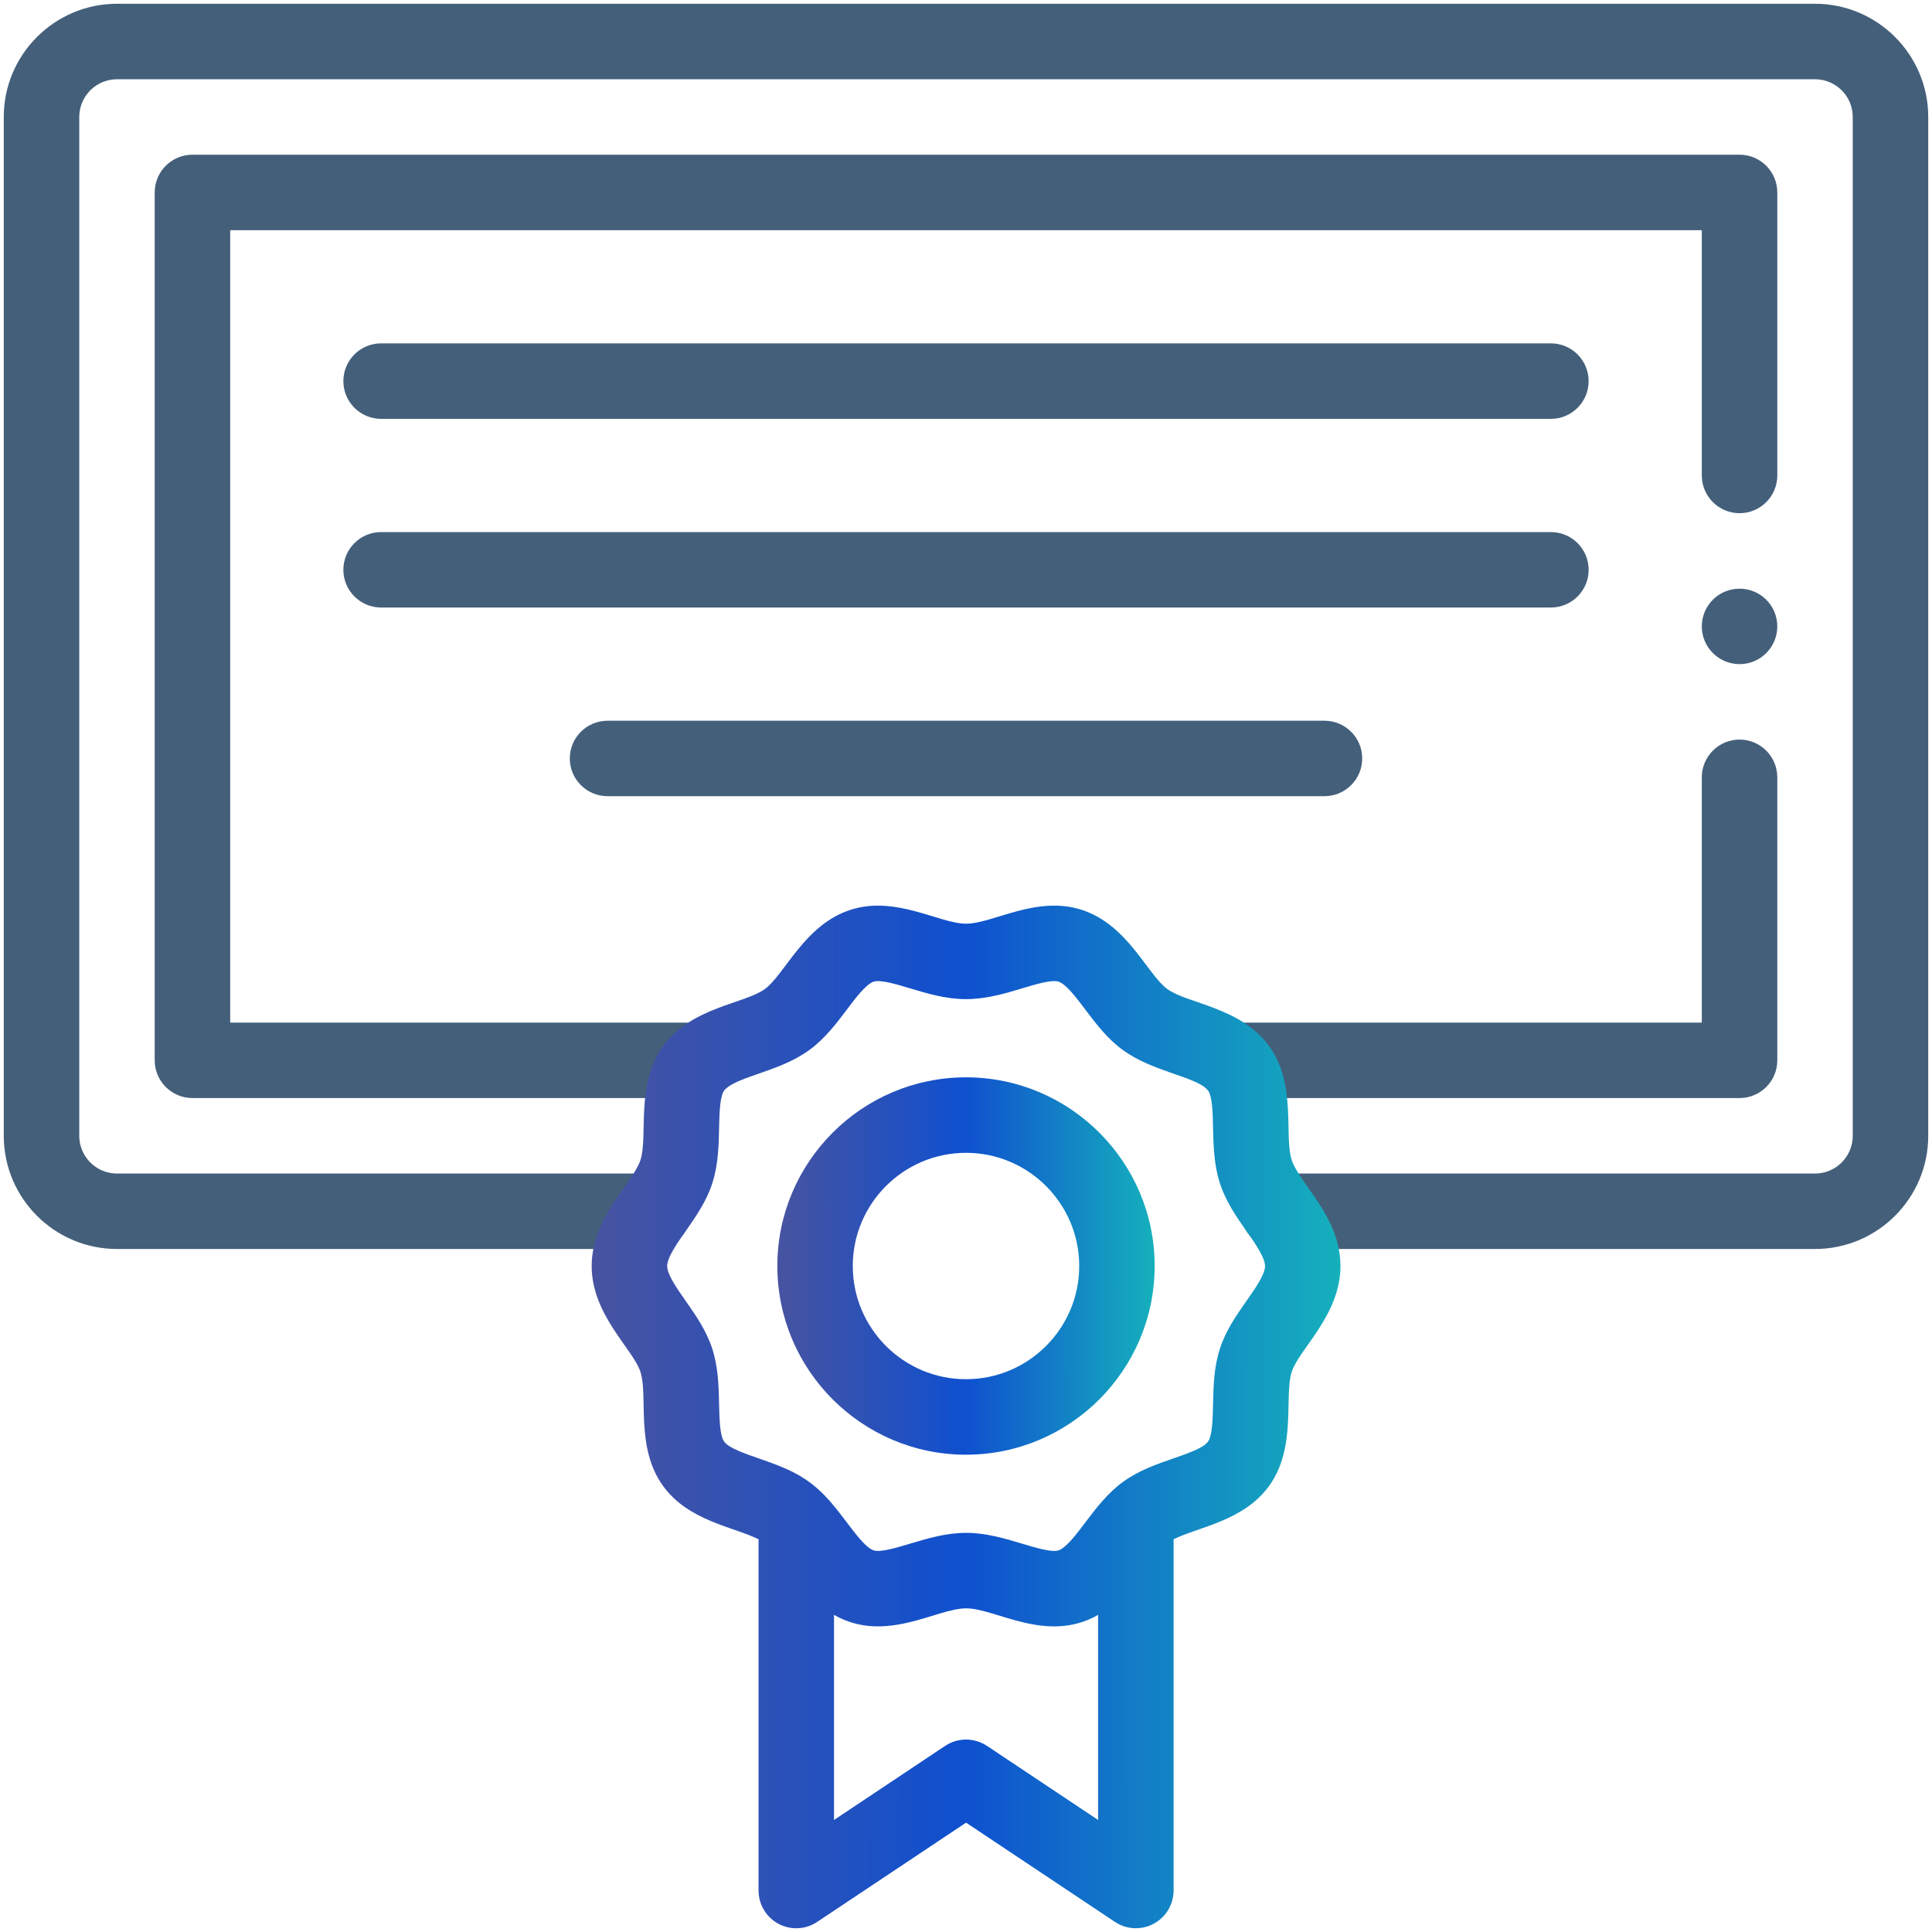 <svg width="40" height="40" viewBox="0 0 40 40" fill="none" xmlns="http://www.w3.org/2000/svg">
<g clip-path="url(#clip0_2463_8815)">
<path d="M37.578 0.078H2.422C1.13 0.078 0.078 1.13 0.078 2.422V23.516C0.078 24.808 1.13 25.859 2.422 25.859H13.528C13.96 25.859 14.309 25.509 14.309 25.078C14.309 24.647 13.96 24.297 13.528 24.297H2.422C1.991 24.297 1.641 23.946 1.641 23.516V2.422C1.641 1.991 1.991 1.641 2.422 1.641H37.578C38.009 1.641 38.359 1.991 38.359 2.422V23.516C38.359 23.946 38.009 24.297 37.578 24.297H26.472C26.041 24.297 25.691 24.647 25.691 25.078C25.691 25.509 26.041 25.859 26.472 25.859H37.578C38.87 25.859 39.922 24.808 39.922 23.516V2.422C39.922 1.13 38.87 0.078 37.578 0.078Z" fill="#445F7A"/>
<path d="M14.508 21.172H4.766V4.766H35.234V9.844C35.234 10.275 35.584 10.625 36.016 10.625C36.447 10.625 36.797 10.275 36.797 9.844V3.984C36.797 3.553 36.447 3.203 36.016 3.203H3.984C3.553 3.203 3.203 3.553 3.203 3.984V21.953C3.203 22.384 3.553 22.734 3.984 22.734H14.508C14.939 22.734 15.289 22.384 15.289 21.953C15.289 21.522 14.939 21.172 14.508 21.172Z" fill="#445F7A"/>
<path d="M36.797 21.953V16.094C36.797 15.662 36.447 15.312 36.016 15.312C35.584 15.312 35.234 15.662 35.234 16.094V21.172H25.492C25.061 21.172 24.711 21.522 24.711 21.953C24.711 22.384 25.061 22.734 25.492 22.734H36.016C36.447 22.734 36.797 22.384 36.797 21.953Z" fill="#445F7A"/>
<path d="M32.109 7.109H7.891C7.459 7.109 7.109 7.459 7.109 7.891C7.109 8.322 7.459 8.672 7.891 8.672H32.109C32.541 8.672 32.891 8.322 32.891 7.891C32.891 7.459 32.541 7.109 32.109 7.109Z" fill="#445F7A"/>
<path d="M32.891 11.797C32.891 11.366 32.541 11.016 32.109 11.016H7.891C7.459 11.016 7.109 11.366 7.109 11.797C7.109 12.228 7.459 12.578 7.891 12.578H32.109C32.541 12.578 32.891 12.228 32.891 11.797Z" fill="#445F7A"/>
<path d="M12.578 14.922C12.147 14.922 11.797 15.272 11.797 15.703C11.797 16.134 12.147 16.484 12.578 16.484H27.422C27.853 16.484 28.203 16.134 28.203 15.703C28.203 15.272 27.853 14.922 27.422 14.922H12.578Z" fill="#445F7A"/>
<path d="M36.016 13.75C36.447 13.75 36.797 13.4 36.797 12.969C36.797 12.537 36.447 12.188 36.016 12.188C35.584 12.188 35.234 12.537 35.234 12.969C35.234 13.4 35.584 13.75 36.016 13.75Z" fill="#445F7A"/>
<path d="M20 22.305C17.846 22.305 16.094 24.058 16.094 26.211C16.094 28.365 17.846 30.118 20 30.118C22.154 30.118 23.906 28.365 23.906 26.211C23.906 24.058 22.154 22.305 20 22.305ZM20 28.555C18.708 28.555 17.656 27.504 17.656 26.211C17.656 24.919 18.708 23.868 20 23.868C21.292 23.868 22.344 24.919 22.344 26.211C22.344 27.504 21.292 28.555 20 28.555Z" fill="url(#paint0_linear_2463_8815)"/>
<path d="M27.113 24.631C27.113 24.631 27.113 24.631 27.113 24.63C26.997 24.465 26.8 24.194 26.744 24.021C26.579 23.514 26.854 22.453 26.273 21.656C25.691 20.852 24.587 20.782 24.168 20.477C23.754 20.176 23.351 19.147 22.398 18.838C21.457 18.532 20.557 19.124 20.002 19.124C19.445 19.124 18.546 18.532 17.606 18.838C16.652 19.147 16.249 20.176 15.835 20.477C15.413 20.785 14.312 20.851 13.731 21.655C13.15 22.453 13.423 23.517 13.259 24.02C13.103 24.5 12.25 25.195 12.25 26.211C12.25 27.225 13.105 27.928 13.259 28.401C13.423 28.908 13.148 29.969 13.731 30.769C14.259 31.494 15.194 31.613 15.705 31.869V39.141C15.705 39.429 15.863 39.694 16.117 39.83C16.371 39.966 16.68 39.951 16.919 39.791L20.002 37.736L23.084 39.791C23.215 39.878 23.366 39.922 23.517 39.922C23.948 39.922 24.298 39.572 24.298 39.141V31.869C24.808 31.613 25.744 31.495 26.273 30.768C26.853 29.969 26.581 28.905 26.744 28.402C26.898 27.928 27.753 27.225 27.753 26.211C27.753 25.544 27.383 25.016 27.113 24.631ZM22.736 37.681L20.435 36.147C20.172 35.972 19.831 35.972 19.568 36.147L17.267 37.681V33.434C18.329 34.04 19.379 33.299 20.002 33.299C20.627 33.299 21.672 34.041 22.736 33.434V37.681ZM25.807 26.934C25.607 27.219 25.38 27.543 25.258 27.92C25.131 28.309 25.123 28.713 25.115 29.07C25.108 29.376 25.101 29.723 25.009 29.849C24.914 29.98 24.585 30.094 24.294 30.195C23.958 30.311 23.577 30.443 23.252 30.68C22.939 30.906 22.701 31.215 22.471 31.519C22.285 31.767 22.073 32.047 21.915 32.099C21.774 32.145 21.433 32.042 21.158 31.959C20.812 31.855 20.419 31.736 20.002 31.736C19.584 31.736 19.192 31.855 18.845 31.959C18.571 32.042 18.229 32.145 18.088 32.099C17.93 32.047 17.719 31.767 17.532 31.519C17.163 31.03 17.083 30.978 17.038 30.927C17.038 30.927 17.038 30.927 17.038 30.927C16.643 30.532 16.244 30.38 15.709 30.195C15.419 30.094 15.089 29.98 14.994 29.849C14.902 29.723 14.895 29.376 14.888 29.07C14.88 28.713 14.872 28.309 14.745 27.919C14.623 27.543 14.396 27.219 14.196 26.934C14.016 26.678 13.813 26.387 13.813 26.212C13.813 26.018 14.075 25.662 14.195 25.491C14.395 25.205 14.623 24.881 14.746 24.503C14.872 24.114 14.881 23.71 14.888 23.353C14.895 23.047 14.902 22.7 14.996 22.573C15.004 22.562 15.014 22.55 15.032 22.535C15.161 22.419 15.44 22.322 15.71 22.228C16.046 22.111 16.427 21.979 16.754 21.741C17.079 21.505 17.32 21.185 17.533 20.903C17.719 20.656 17.93 20.375 18.089 20.324C18.23 20.278 18.571 20.381 18.846 20.464C19.192 20.568 19.584 20.686 20.002 20.686C20.419 20.686 20.812 20.568 21.158 20.464C21.433 20.381 21.774 20.278 21.915 20.324C22.073 20.375 22.285 20.656 22.471 20.903C22.683 21.185 22.924 21.505 23.249 21.741C23.848 22.177 24.688 22.279 24.976 22.538C24.99 22.55 25 22.562 25.009 22.575C25.102 22.701 25.109 23.047 25.115 23.353C25.123 23.71 25.132 24.114 25.258 24.504C25.381 24.881 25.608 25.205 25.808 25.491C25.927 25.66 26.191 26.019 26.191 26.212C26.191 26.387 25.987 26.678 25.807 26.934Z" fill="url(#paint1_linear_2463_8815)"/>
</g>
<defs>
<linearGradient id="paint0_linear_2463_8815" x1="16.041" y1="30.083" x2="23.906" y2="30.076" gradientUnits="userSpaceOnUse">
<stop stop-color="#4853A0"/>
<stop offset="0.5" stop-color="#0F50CF"/>
<stop offset="1" stop-color="#15B0BC"/>
</linearGradient>
<linearGradient id="paint1_linear_2463_8815" x1="12.146" y1="39.829" x2="27.753" y2="39.819" gradientUnits="userSpaceOnUse">
<stop stop-color="#4853A0"/>
<stop offset="0.5" stop-color="#0F50CF"/>
<stop offset="1" stop-color="#15B0BC"/>
</linearGradient>
<clipPath id="clip0_2463_8815">
<rect width="40" height="40" fill="white"/>
</clipPath>
</defs>
</svg>
